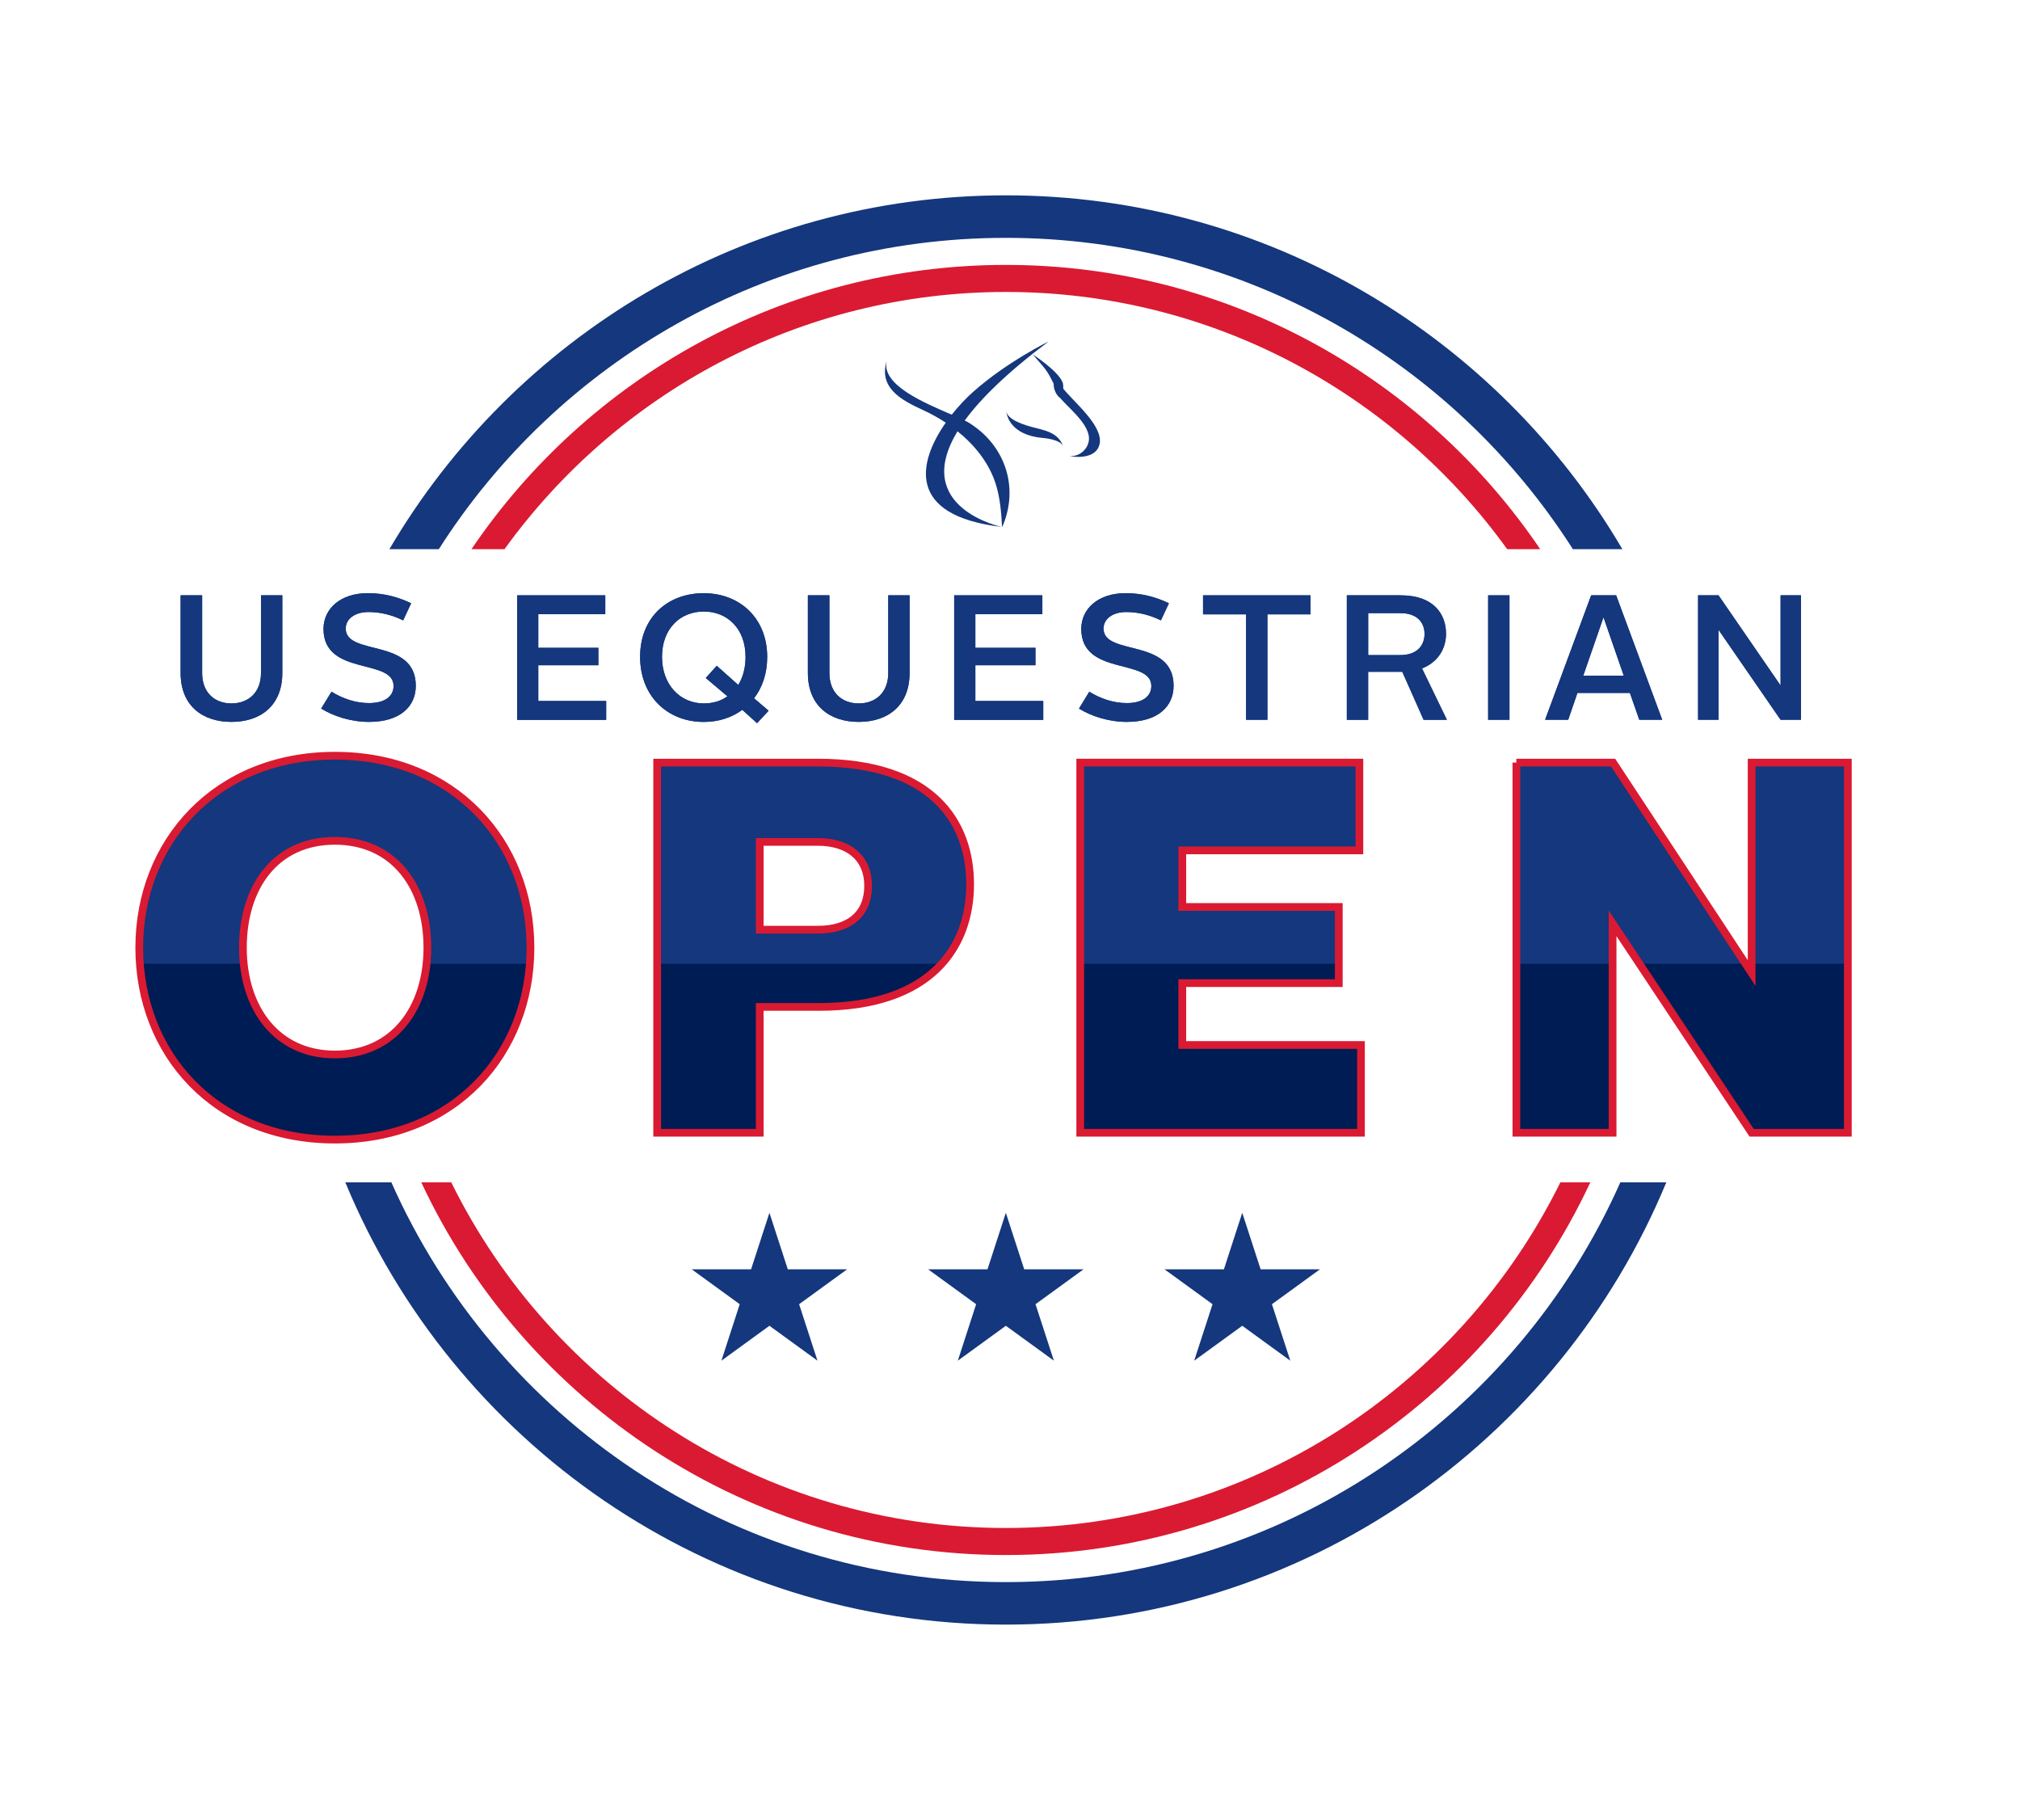 <?xml version="1.0" encoding="UTF-8"?>
<svg id="OPEN" xmlns="http://www.w3.org/2000/svg" xmlns:xlink="http://www.w3.org/1999/xlink" viewBox="0 0 522.75 470.88">
  <defs>
    <filter id="drop-shadow-1" filterUnits="userSpaceOnUse">
      <feOffset dx="0" dy=".85"/>
      <feGaussianBlur result="blur" stdDeviation="0"/>
      <feFlood flood-color="#000" flood-opacity=".35"/>
      <feComposite in2="blur" operator="in"/>
      <feComposite in="SourceGraphic"/>
    </filter>
  </defs>
  <g>
    <g>
      <path d="M419.32,305.91c-27.04,60.93-88.06,103.43-159.02,103.43s-131.98-42.5-159.02-103.43h-11.92c27.77,67.1,93.92,114.43,170.93,114.43s143.17-47.33,170.93-114.43h-11.91Z" style="fill: #14377d; stroke-width: 0px;"/>
      <path d="M113.56,142.09c30.87-48.43,85.05-80.55,146.74-80.55s115.87,32.12,146.74,80.55h12.81c-32.14-54.72-91.62-91.55-159.54-91.55s-127.4,36.82-159.54,91.55h12.81Z" style="fill: #14377d; stroke-width: 0px;"/>
    </g>
    <g>
      <path d="M130.56,142.09c29.06-40.28,76.39-66.55,129.74-66.55s100.68,26.27,129.74,66.55h8.55c-30.03-44.34-80.81-73.55-138.29-73.55s-108.25,29.2-138.29,73.55h8.55Z" style="fill: #da1a32; stroke-width: 0px;"/>
      <path d="M403.8,305.91c-26.1,52.93-80.61,89.43-143.51,89.43s-117.41-36.5-143.51-89.43h-7.76c26.62,56.9,84.41,96.43,151.27,96.43s124.65-39.52,151.27-96.43h-7.76Z" style="fill: #da1a32; stroke-width: 0px;"/>
    </g>
  </g>
  <g>
    <g>
      <path d="M46.74,154.03h5.57v20.1c0,5.11,3.27,7.87,7.59,7.87s7.64-2.76,7.64-7.87v-20.1h5.52v20.1c0,8.46-5.66,12.65-13.16,12.65s-13.16-4.19-13.16-12.65v-20.1Z" style="fill: #14377d; stroke-width: 0px;"/>
      <path d="M85.79,178.97c2.85,1.75,6.16,2.94,9.71,2.94,4.23,0,6.35-1.84,6.35-4.42,0-7.27-18.13-2.48-18.13-14.77,0-5.15,4.28-9.25,11.5-9.25,4.23,0,7.96,1.06,11.18,2.62l-2.07,4.42c-2.71-1.33-5.75-2.16-8.93-2.16-3.73,0-5.93,1.89-5.93,4.28,0,7.22,18.13,2.3,18.13,14.81,0,5.29-4,9.34-12.1,9.34-4.74,0-9.29-1.52-12.38-3.45l2.67-4.37Z" style="fill: #14377d; stroke-width: 0px;"/>
      <path d="M133.82,154.03h22.82v4.88h-17.34v8.7h15.55v4.51h-15.55v9.25h17.57v4.88h-23.05v-32.2Z" style="fill: #14377d; stroke-width: 0px;"/>
      <path d="M182.12,153.48c9.34,0,16.42,6.49,16.42,16.47,0,4.28-1.24,7.91-3.4,10.72l3.77,3.22-2.99,3.22-3.82-3.45c-2.76,2.02-6.16,3.13-9.98,3.13-9.34,0-16.47-6.62-16.47-16.84s7.13-16.47,16.47-16.47ZM185.48,172.25l5.57,4.97c1.2-1.93,1.89-4.37,1.89-7.27,0-7.27-4.69-11.73-10.81-11.73s-10.81,4.46-10.81,11.73,4.74,12.05,10.81,12.05c2.3,0,4.42-.6,6.12-1.84l-5.61-4.74,2.85-3.17Z" style="fill: #14377d; stroke-width: 0px;"/>
      <path d="M209.07,154.03h5.57v20.1c0,5.11,3.27,7.87,7.59,7.87s7.64-2.76,7.64-7.87v-20.1h5.52v20.1c0,8.46-5.66,12.65-13.16,12.65s-13.16-4.19-13.16-12.65v-20.1Z" style="fill: #14377d; stroke-width: 0px;"/>
      <path d="M246.93,154.03h22.82v4.88h-17.34v8.7h15.55v4.51h-15.55v9.25h17.57v4.88h-23.05v-32.2Z" style="fill: #14377d; stroke-width: 0px;"/>
      <path d="M281.89,178.97c2.85,1.75,6.17,2.94,9.71,2.94,4.23,0,6.35-1.84,6.35-4.42,0-7.27-18.13-2.48-18.13-14.77,0-5.15,4.28-9.25,11.5-9.25,4.23,0,7.96,1.06,11.18,2.62l-2.07,4.42c-2.71-1.33-5.75-2.16-8.92-2.16-3.73,0-5.93,1.89-5.93,4.28,0,7.22,18.13,2.3,18.13,14.81,0,5.29-4,9.34-12.1,9.34-4.74,0-9.29-1.52-12.38-3.45l2.67-4.37Z" style="fill: #14377d; stroke-width: 0px;"/>
      <path d="M322.46,158.95h-11.13v-4.92h27.79v4.92h-11.13v27.28h-5.52v-27.28Z" style="fill: #14377d; stroke-width: 0px;"/>
      <path d="M348.54,154.03h13.94c8.65,0,11.73,4.97,11.73,9.94,0,3.86-2.07,7.36-6.21,8.97l6.44,13.3h-6.03l-5.52-12.42h-8.83v12.42h-5.52v-32.2ZM362.39,169.49c4.37,0,6.26-2.53,6.26-5.47s-1.89-5.38-6.21-5.38h-8.37v10.86h8.33Z" style="fill: #14377d; stroke-width: 0px;"/>
      <path d="M385.11,154.03h5.52v32.2h-5.52v-32.2Z" style="fill: #14377d; stroke-width: 0px;"/>
      <path d="M411.75,154.03h6.49l11.92,32.2h-5.93l-2.44-6.95h-13.57l-2.39,6.95h-5.98l11.92-32.2ZM409.72,174.83h10.49l-5.2-15h-.09l-5.2,15Z" style="fill: #14377d; stroke-width: 0px;"/>
      <path d="M439.44,154.03h5.29l16.06,23.33v-23.33h5.29v32.2h-5.29l-16.06-23.28v23.28h-5.29v-32.2Z" style="fill: #14377d; stroke-width: 0px;"/>
    </g>
    <g>
      <path d="M46.74,154.03h5.57v20.1c0,5.11,3.27,7.87,7.59,7.87s7.64-2.76,7.64-7.87v-20.1h5.52v20.1c0,8.46-5.66,12.65-13.16,12.65s-13.16-4.19-13.16-12.65v-20.1Z" style="fill: #14377d; stroke-width: 0px;"/>
      <path d="M85.79,178.97c2.85,1.75,6.16,2.94,9.71,2.94,4.23,0,6.35-1.84,6.35-4.42,0-7.27-18.13-2.48-18.13-14.77,0-5.15,4.28-9.25,11.5-9.25,4.23,0,7.96,1.06,11.18,2.62l-2.07,4.42c-2.71-1.33-5.75-2.16-8.93-2.16-3.73,0-5.93,1.89-5.93,4.28,0,7.22,18.13,2.3,18.13,14.81,0,5.29-4,9.34-12.1,9.34-4.74,0-9.29-1.52-12.38-3.45l2.67-4.37Z" style="fill: #14377d; stroke-width: 0px;"/>
      <path d="M133.82,154.03h22.82v4.88h-17.34v8.7h15.55v4.51h-15.55v9.25h17.57v4.88h-23.05v-32.2Z" style="fill: #14377d; stroke-width: 0px;"/>
      <path d="M182.12,153.48c9.34,0,16.42,6.49,16.42,16.47,0,4.28-1.24,7.91-3.4,10.72l3.77,3.22-2.99,3.22-3.82-3.45c-2.76,2.02-6.16,3.13-9.98,3.13-9.34,0-16.47-6.62-16.47-16.84s7.13-16.47,16.47-16.47ZM185.48,172.25l5.57,4.97c1.2-1.93,1.89-4.37,1.89-7.27,0-7.27-4.69-11.73-10.81-11.73s-10.81,4.46-10.81,11.73,4.74,12.05,10.81,12.05c2.3,0,4.42-.6,6.12-1.84l-5.61-4.74,2.85-3.17Z" style="fill: #14377d; stroke-width: 0px;"/>
      <path d="M209.07,154.03h5.57v20.1c0,5.11,3.27,7.87,7.59,7.87s7.64-2.76,7.64-7.87v-20.1h5.52v20.1c0,8.46-5.66,12.65-13.16,12.65s-13.16-4.19-13.16-12.65v-20.1Z" style="fill: #14377d; stroke-width: 0px;"/>
      <path d="M246.93,154.03h22.82v4.88h-17.34v8.7h15.55v4.51h-15.55v9.25h17.57v4.88h-23.05v-32.2Z" style="fill: #14377d; stroke-width: 0px;"/>
      <path d="M281.89,178.97c2.85,1.75,6.17,2.94,9.71,2.94,4.23,0,6.35-1.84,6.35-4.42,0-7.27-18.13-2.48-18.13-14.77,0-5.15,4.28-9.25,11.5-9.25,4.23,0,7.96,1.06,11.18,2.62l-2.07,4.42c-2.71-1.33-5.75-2.16-8.92-2.16-3.73,0-5.93,1.89-5.93,4.28,0,7.22,18.13,2.3,18.13,14.81,0,5.29-4,9.34-12.1,9.34-4.74,0-9.29-1.52-12.38-3.45l2.67-4.37Z" style="fill: #14377d; stroke-width: 0px;"/>
      <path d="M322.46,158.95h-11.13v-4.92h27.79v4.92h-11.13v27.28h-5.52v-27.28Z" style="fill: #14377d; stroke-width: 0px;"/>
      <path d="M348.54,154.03h13.94c8.65,0,11.73,4.97,11.73,9.94,0,3.86-2.07,7.36-6.21,8.97l6.44,13.3h-6.03l-5.52-12.42h-8.83v12.42h-5.52v-32.2ZM362.39,169.49c4.37,0,6.26-2.53,6.26-5.47s-1.89-5.38-6.21-5.38h-8.37v10.86h8.33Z" style="fill: #14377d; stroke-width: 0px;"/>
      <path d="M385.11,154.03h5.52v32.2h-5.52v-32.2Z" style="fill: #14377d; stroke-width: 0px;"/>
      <path d="M411.75,154.03h6.49l11.92,32.2h-5.93l-2.44-6.95h-13.57l-2.39,6.95h-5.98l11.92-32.2ZM409.72,174.83h10.49l-5.2-15h-.09l-5.2,15Z" style="fill: #14377d; stroke-width: 0px;"/>
      <path d="M439.44,154.03h5.29l16.06,23.33v-23.33h5.29v32.2h-5.29l-16.06-23.28v23.28h-5.29v-32.2Z" style="fill: #14377d; stroke-width: 0px;"/>
    </g>
  </g>
  <g>
    <g>
      <path d="M86.6,195.53c30.92,0,50.62,22.3,50.62,49.66s-19.56,49.66-50.62,49.66-50.62-22.3-50.62-49.66,19.84-49.66,50.62-49.66ZM86.6,272.83c15.19,0,23.94-11.9,23.94-27.64s-8.62-27.64-23.94-27.64-23.8,11.9-23.8,27.64,8.76,27.64,23.8,27.64Z" style="fill: #14377d; stroke-width: 0px;"/>
      <path d="M170,197.31h41.59c29.55,0,39.4,15.32,39.4,31.47s-9.99,31.74-39.13,31.74h-15.32v32.56h-26.54v-95.77ZM211.59,240.54c8.21,0,13-4.1,13-11.35s-5.06-11.36-13-11.36h-15.05v22.71h15.05Z" style="fill: #14377d; stroke-width: 0px;"/>
      <path d="M279.55,197.31h72.24v22.71h-45.83v14.64h40.5v19.7h-40.5v16.01h46.24v22.71h-72.65v-95.77Z" style="fill: #14377d; stroke-width: 0px;"/>
      <path d="M392.41,197.31h25.04l35.85,54.45v-54.45h24.9v95.77h-24.9l-35.98-54.18v54.18h-24.9v-95.77Z" style="fill: #14377d; stroke-width: 0px;"/>
    </g>
    <g>
      <path d="M110.3,249.36c-1.43,13.61-9.89,23.47-23.7,23.47s-22.14-9.85-23.57-23.47h-26.89c1.9,25.42,21.12,45.49,50.45,45.49s48.57-20.07,50.46-45.49h-26.75Z" style="fill: #001c54; stroke-width: 0px;"/>
      <polygon points="346.45 254.36 346.45 249.36 279.55 249.36 279.55 293.07 352.19 293.07 352.19 270.36 305.95 270.36 305.95 254.36 346.45 254.36" style="fill: #001c54; stroke-width: 0px;"/>
      <g>
        <rect x="392.41" y="249.36" width="24.9" height="43.71" style="fill: #001c54; stroke-width: 0px;"/>
        <polygon points="453.3 249.36 453.3 251.76 451.72 249.36 424.26 249.36 453.3 293.07 478.2 293.07 478.2 249.36 453.3 249.36" style="fill: #001c54; stroke-width: 0px;"/>
      </g>
      <path d="M170,249.36v43.71h26.54v-32.56h15.32c15.68,0,25.81-4.48,31.83-11.15h-73.69Z" style="fill: #001c54; stroke-width: 0px;"/>
    </g>
    <g>
      <path d="M86.66,195.53c30.92,0,50.62,22.3,50.62,49.66s-19.56,49.66-50.62,49.66-50.62-22.3-50.62-49.66,19.84-49.66,50.62-49.66ZM86.66,272.83c15.19,0,23.94-11.9,23.94-27.64s-8.62-27.64-23.94-27.64-23.8,11.9-23.8,27.64,8.76,27.64,23.8,27.64Z" style="fill: none; stroke: #da1a32; stroke-miterlimit: 10; stroke-width: 2px;"/>
      <path d="M170.07,197.31h41.59c29.55,0,39.4,15.32,39.4,31.47s-9.99,31.74-39.13,31.74h-15.32v32.56h-26.54v-95.77ZM211.66,240.54c8.21,0,13-4.1,13-11.35s-5.06-11.36-13-11.36h-15.05v22.71h15.05Z" style="fill: none; stroke: #da1a32; stroke-miterlimit: 10; stroke-width: 2px;"/>
      <path d="M279.55,197.31h72.24v22.71h-45.83v14.64h40.5v19.7h-40.5v16.01h46.24v22.71h-72.65v-95.77Z" style="fill: none; stroke: #da1a32; stroke-miterlimit: 10; stroke-width: 2px;"/>
      <path d="M392.41,197.31h25.04l35.85,54.45v-54.45h24.9v95.77h-24.9l-35.98-54.18v54.18h-24.9v-95.77Z" style="fill: none; stroke: #da1a32; stroke-miterlimit: 10; stroke-width: 2px;"/>
    </g>
  </g>
  <g style="filter: url(#drop-shadow-1);">
    <path d="M275.17,99.72c0-1.51-.22-1.73-.22-1.73-1.3-3.02-7.68-7.13-7.68-7.13,3.42,3.98,3.52,3.79,5.4,7.56,0,2.59,1.7,3.73,1.7,3.73,2.3,2.65,6.56,5.97,7.35,9.55.69,3.13-2.37,6.08-5.45,5.34,2.77.66,7.61.6,8.31-3.1.89-4.68-6.78-10.86-9.41-14.22Z" style="fill: #14377d; stroke-width: 0px;"/>
    <path d="M267.33,109.7c-1.84-.48-6.71-1.85-6.91-4.22.1,1.24,1.11,6.25,9.48,6.99,0,0,4.6.31,5.24,2.19-1.22-3.57-4.7-4.15-7.81-4.96Z" style="fill: #14377d; stroke-width: 0px;"/>
    <path d="M250.92,108.64c-.34-.21-.76-.44-1.26-.69,4.13-5.66,10.99-12.42,21.72-20.46,0,0-10.76,5.27-19.47,12.98-1.79,1.58-3.77,3.64-5.61,5.97-7.1-3.06-18.33-7.71-16.82-13.94-2.18,6.99,3.79,10.19,9.39,12.75,1.99.91,3.98,2,5.88,3.26-7.17,10.21-10.29,24.05,14.46,26.97,0,0-23.49-4.94-11.41-24.74,4.48,3.61,8.17,8.22,9.88,13.62,1.15,3.62,1.44,7.43,1.65,11.21,4.44-9.99,1-21-8.41-26.92Z" style="fill: #14377d; stroke-width: 0px;"/>
  </g>
  <g>
    <polygon points="199.12 313.79 203.87 328.41 219.23 328.41 206.8 337.44 211.55 352.05 199.12 343.02 186.69 352.05 191.43 337.44 179 328.41 194.37 328.41 199.12 313.79" style="fill: #14377d; stroke-width: 0px;"/>
    <polygon points="260.3 313.79 265.05 328.41 280.41 328.41 267.98 337.44 272.73 352.05 260.3 343.02 247.87 352.05 252.61 337.44 240.18 328.41 255.55 328.41 260.3 313.79" style="fill: #14377d; stroke-width: 0px;"/>
    <polygon points="321.48 313.79 326.23 328.41 341.59 328.41 329.16 337.44 333.91 352.05 321.48 343.02 309.04 352.05 313.79 337.44 301.36 328.41 316.73 328.41 321.48 313.79" style="fill: #14377d; stroke-width: 0px;"/>
  </g>
</svg>